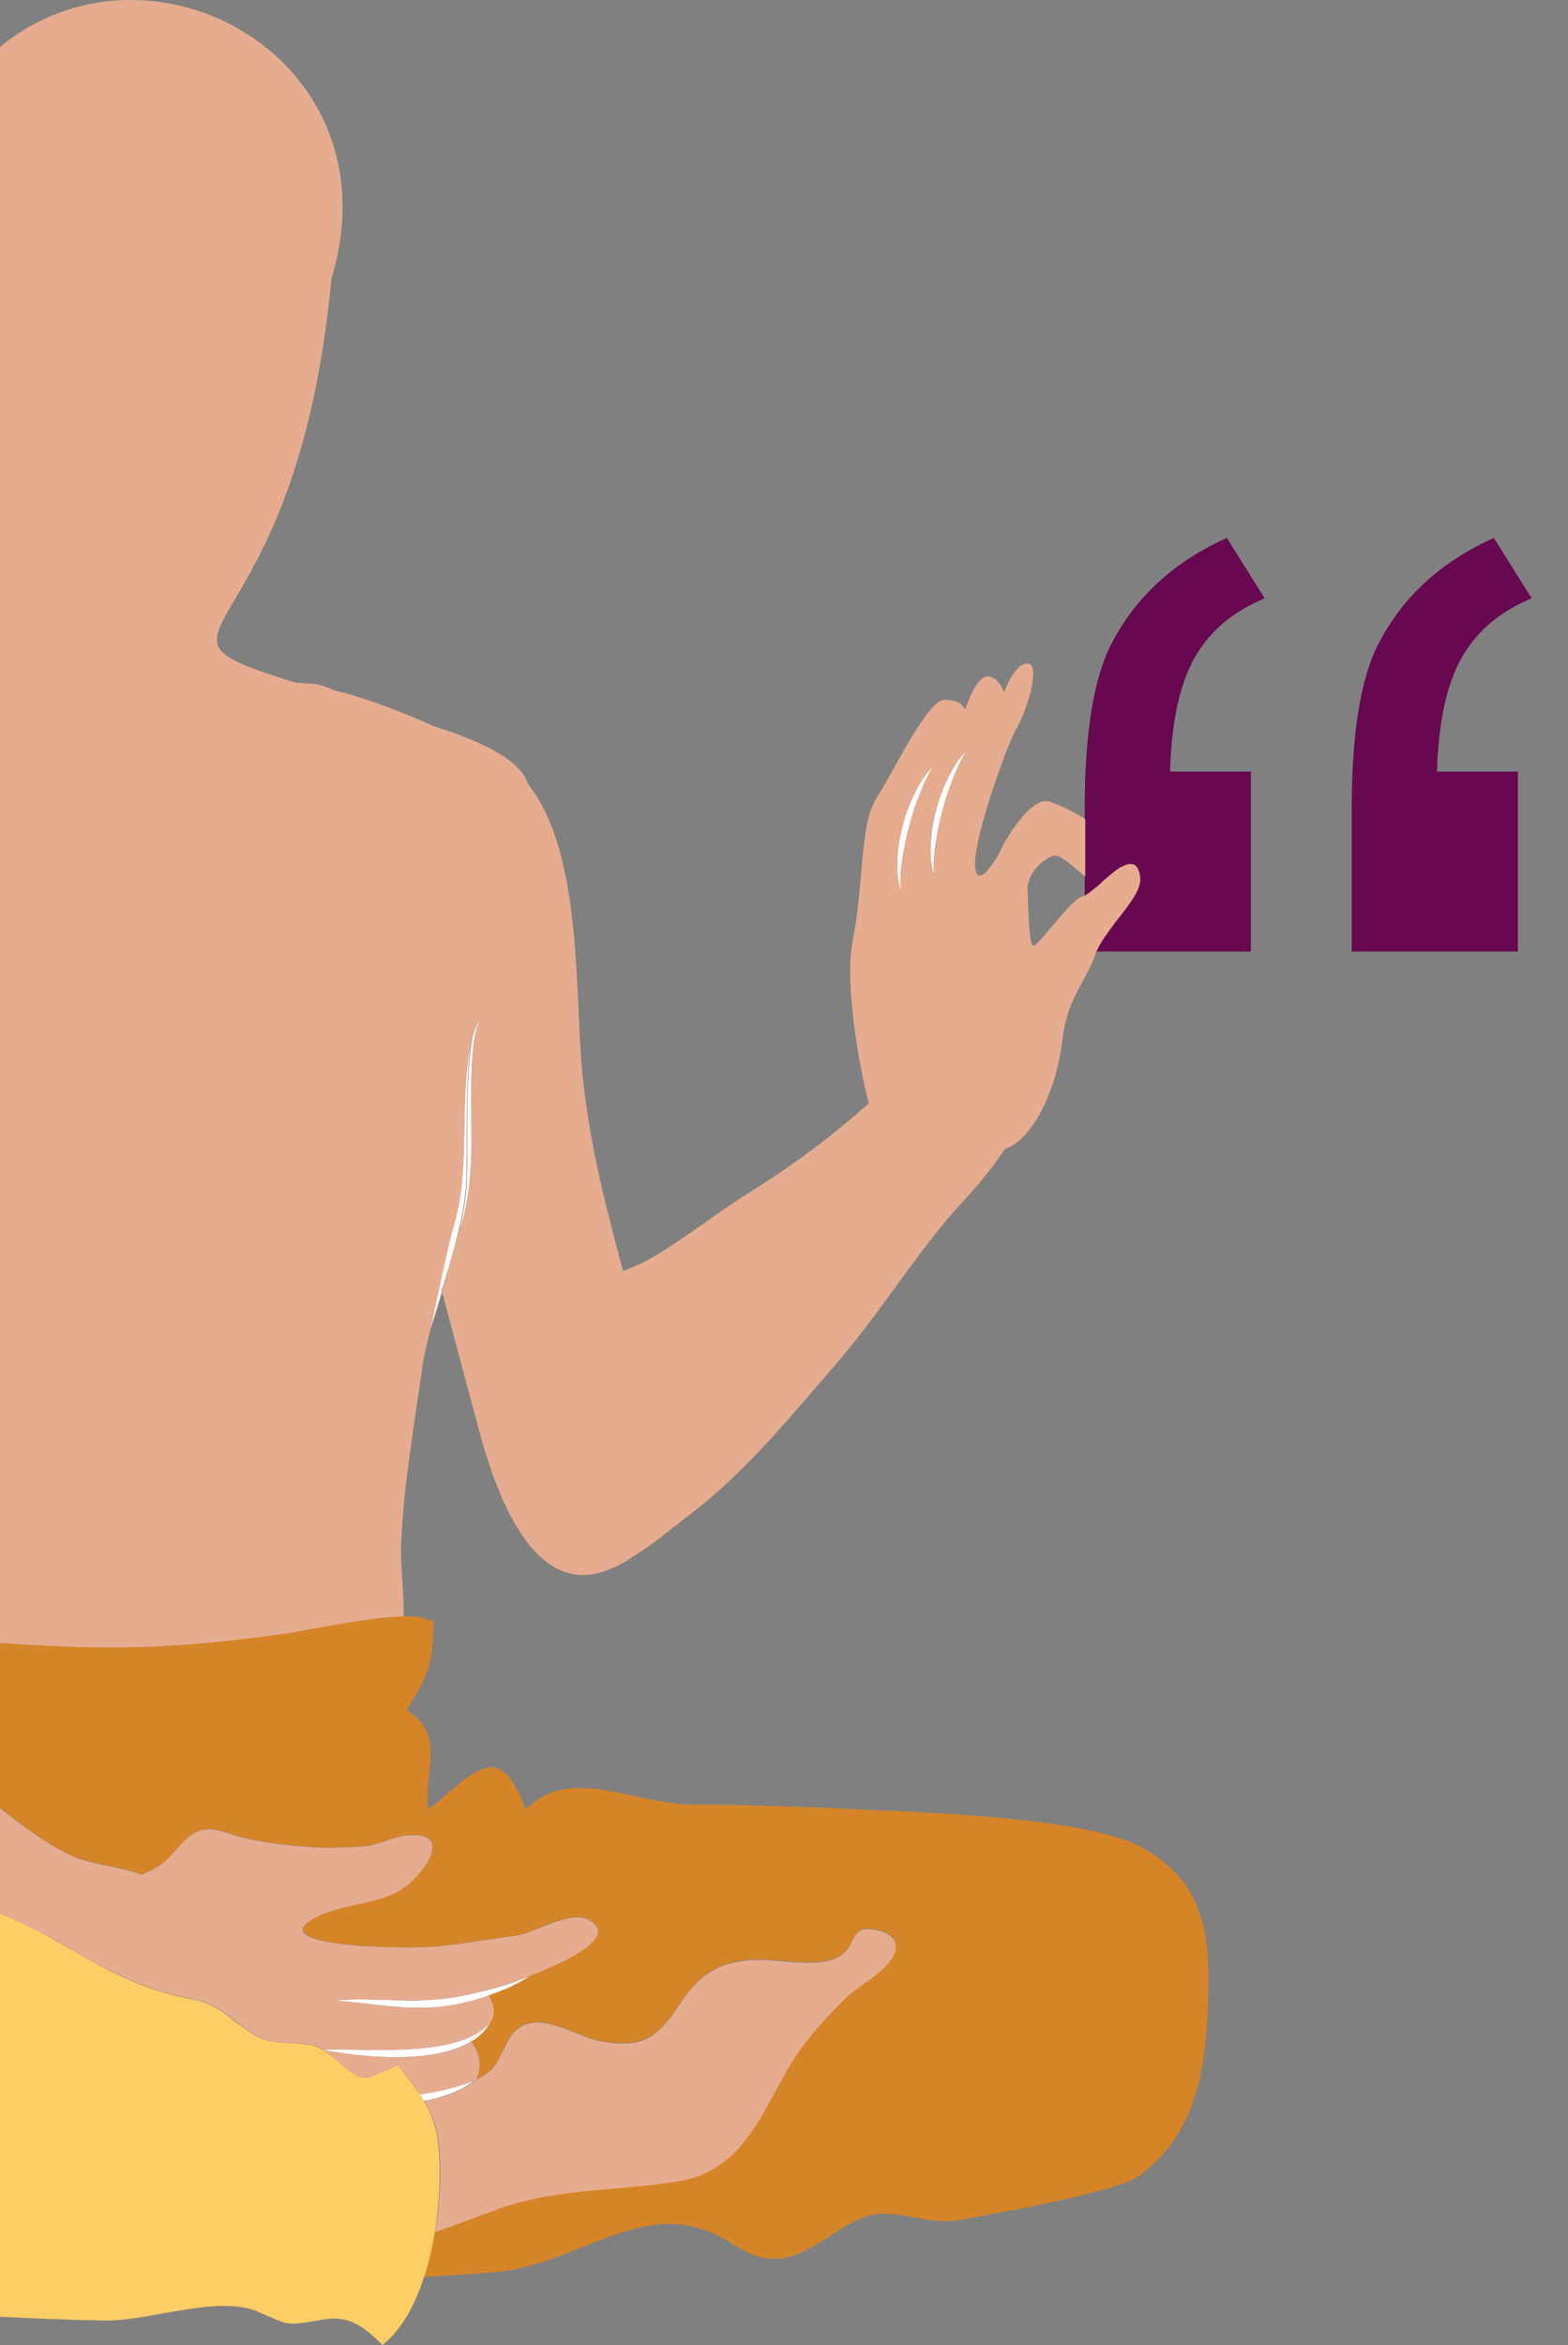 <?xml version="1.0" encoding="utf-8"?>
<!-- Generator: Adobe Illustrator 25.2.3, SVG Export Plug-In . SVG Version: 6.00 Build 0)  -->
<svg version="1.1" id="Livello_1" xmlns="http://www.w3.org/2000/svg" xmlns:xlink="http://www.w3.org/1999/xlink" x="0px" y="0px"
	 viewBox="0 0 535 800" style="enable-background:new 0 0 535 800;" xml:space="preserve">
<rect x="0" y="0" width="535" height="800" fill="#808080" stroke="none"/>
<style type="text/css">
	.st0{fill:none;}
	.st1{fill:#FFFFFF;}
	.st2{fill:#D58528;}
	.st3{fill:#FDCE66;}
	.st4{fill:#680850;}
	.st5{fill:#E6AC8F;}
</style>
<path class="st0" d="M370.1,299c-4.2-3.1-8.5-8-11.1-7c-3.9,1.5-9,6.4-8.6,12.2c0,0.2,0,0.3,0,0.5l0,0l0,0c0.2,2.9,0.3,6.8,0.5,10.3
	l0,0c0,0.4,0,0.8,0.1,1.2c0,0.1,0,0.2,0,0.2c0,0.3,0,0.7,0.1,1c0,0.1,0,0.2,0,0.3c0,0.3,0.1,0.6,0.1,0.9c0,0.1,0,0.2,0,0.3
	c0,0.3,0.1,0.5,0.1,0.7c0,0.1,0,0.2,0,0.3c0,0.2,0.1,0.4,0.1,0.6c0,0.1,0,0.2,0.1,0.3c0,0.2,0.1,0.3,0.1,0.5c0,0.1,0,0.2,0.1,0.3
	c0,0.2,0.1,0.3,0.1,0.4s0,0.1,0.1,0.2c0.1,0.2,0.1,0.3,0.2,0.4c1.2,1.5,10.9-13.3,16.4-16.5c0.2-0.1,0.4-0.3,0.7-0.3l0,0
	c0.2-0.1,0.3-0.1,0.5-0.2c0.1,0,0.2-0.1,0.3-0.1l0,0L370.1,299L370.1,299z"/>
<path class="st1" d="M146.8,453.6c1.5-4.3,2.7-8.6,4-12.9c0-0.1-0.1-0.3-0.1-0.4C149.4,444.7,148,449.1,146.8,453.6z"/>
<path class="st1" d="M156.5,420.9c0.6-2.2,1.4-4.3,1.9-6.6c1.1-4.5,1.7-9.1,2.1-13.6c0.7-9.2,0.3-18.3,0.3-27.3
	c0-4.5,0.1-9,0.5-13.5c0.2-4.5,0.9-9,2.9-13.1c-1.5,2.3-2.5,4.9-3.1,7.6c-2.6,16.7-1.1,32.9-1.9,50.6c-1.1,12-4.7,23.6-8.3,35.4
	c0,0.1,0.1,0.3,0.1,0.4c1.3-4.4,2.5-8.8,3.7-13.2L156.5,420.9z"/>
<path class="st1" d="M150.1,438.1c-1.1,5.2-2.2,10.3-3.3,15.5l0,0c1.2-4.5,2.5-8.9,3.9-13.3C150.5,439.6,150.3,438.8,150.1,438.1z"
	/>
<path class="st1" d="M158.7,373.3c-0.4,9.1-0.1,18.2-0.9,27.1c-0.3,4.5-0.9,8.9-1.9,13.3c-0.4,2.2-1.2,4.3-1.7,6.5
	c-0.6,2.2-1.1,4.4-1.6,6.6c-0.9,3.7-1.7,7.4-2.5,11.2c0.2,0.7,0.4,1.5,0.6,2.2c3.6-11.7,7.2-23.4,8.3-35.4
	c0.8-17.7-0.6-33.9,1.9-50.6c-0.4,1.8-0.8,3.6-1,5.4C159.3,364.2,159,368.8,158.7,373.3z"/>
<path class="st2" d="M388.1,629.4c-19.4-9.2-70.2-11.1-91.4-12c-20.3-0.9-39.7-1.8-60-1.8s-42.5-13.9-57.3,1.8
	c-9.2-24.9-17.5-12.9-33.3,0c-1.8-13.9,6.5-24.9-7.4-34.2c7.4-11.1,9.2-16.6,9.2-30.5c0,0-0.9,0-1.8,0c-1.5-1.1-4.5-1.4-8.4-1.4
	c-12.9,0.2-35.1,5.3-41.5,6c-19.4,2.8-38.8,4.6-59.1,4.6c-9.9,0-23-0.6-37.1-1.5v12.7v43.5c7.7,6.4,15.9,12.3,24.4,16.3
	c6.8,3,16.2,3.6,23.9,6.5c2.2-0.8,4.4-1.9,6.4-3.2c4.6-3.2,7.4-8.8,12-11.1c5.1-2.8,10.2,0,15.2,1.4c8.8,2.3,18.9,3.2,27.7,3.7
	c5.1,0,10.2,0,15.2-0.5c5.1-0.5,10.2-3.7,14.8-3.7c16.2-1.4,4.2,14.8-3.2,18.9c-9.2,5.1-21.2,4.6-29.6,9.7
	c-12,6.9,11.1,8.8,17.5,9.2c9.7,0.5,20.3,0.9,30-0.5c7.4-0.9,15.2-2.3,22.6-3.2c6-1.4,17.5-8.3,23.6-5.5c11.4,5.5-6,14-20,19.5
	c-2.3,1.5-4.8,2.8-7.3,4c-2.2,0.9-4.4,1.7-6.6,2.5c2.1,3.5,2.2,6.2,1,8.5c-1.4,3-3.9,5.4-6.8,7.1c3.4,4.4,3.5,8.9,1.7,13
	c1.3-0.6,2.4-1.2,3.4-2c5.5-3.7,5.5-10.2,9.7-14.3c7.9-7.9,19.9,1.4,29.1,3.2c13.4,2.3,18.9,0,26.8-12c6.5-10.2,13.4-15.2,25.9-15.7
	c9.2-0.5,23.1,3.7,30.5-2.3c4.6-4.2,2.3-9.7,11.1-7.9c6.5,1.4,8.3,4.6,5.1,9.7c-3.2,5.1-10.6,8.8-15.2,12.9
	c-4.6,4.6-9.7,9.7-13.9,15.2c-13.9,17.5-17.5,42.5-42.5,47.6c-21.2,3.7-42.5,2.3-62.8,9.7c-7.4,2.7-14.4,5.4-21.4,7.8
	c-0.9,5.3-2.1,10.6-3.8,15.6c13.4-0.8,28.5-1.6,31.2-2.7c21.2-3.7,41.6-20.3,62.8-13.9c11.1,2.8,16.6,12,28.6,10.2
	c11.1-1.8,19.4-12,30.5-14.8c9.2-1.8,19.4,3.7,29.6,1.8c10.2-1.8,52.6-9.2,61-14.8c19.4-13.9,23.1-35.1,24-59.1
	C413,659.8,411.2,641.4,388.1,629.4z"/>
<path class="st1" d="M166.6,680.7c2.2-0.8,4.4-1.6,6.6-2.5c2.5-1.2,5-2.4,7.3-4c-7,2.8-13.2,4.8-14.6,5.4
	C166.2,680,166.4,680.4,166.6,680.7z"/>
<path class="st1" d="M164.6,679.3c-5.5,1.3-11,2.5-16.5,2.8c-5.6,0.5-11.2,0.3-16.8,0.1l-8.5-0.2c-2.8,0.1-5.7,0.1-8.5,0.4
	c5.7,0.5,11.3,1.2,16.9,1.8c5.6,0.6,11.4,0.9,17.2,0.5c2.9-0.2,5.7-0.6,8.6-1.2c2.8-0.7,5.6-1.3,8.3-2.3c0.5-0.2,1-0.3,1.5-0.5
	c-0.2-0.3-0.4-0.7-0.7-1c1.4-0.6,7.6-2.7,14.6-5.4c0.1,0,0.1-0.1,0.2-0.1C175.5,676.3,170.1,678,164.6,679.3z"/>
<path class="st1" d="M160.4,695.9c0.1,0.2,0.3,0.3,0.4,0.5c2.9-1.8,5.4-4.1,6.8-7.1C166.4,691.7,163.6,693.8,160.4,695.9z"/>
<path class="st1" d="M155,696.8c-4.8,1.3-9.8,1.9-14.9,2.2c-10,0.6-20,0.1-30.2,0.1c0.1,0,0.1,0.1,0.2,0.1c9.9,2,20,2.9,30.1,2.4
	c5.2-0.3,10.4-1,15.3-2.8c1.8-0.6,3.5-1.4,5.2-2.4c-0.1-0.2-0.3-0.3-0.4-0.5c3.2-2.1,5.9-4.1,7.2-6.6l0,0
	C164.5,693.4,159.8,695.5,155,696.8z"/>
<path class="st1" d="M151.4,715c3.9-1.3,7.7-3,10.8-5.6c-3.7,1.6-7.5,2.7-11.4,3.6c-2.5,0.6-5,1-7.6,1.4c0.5,0.8,1,1.5,1.4,2.3
	C147,716.3,149.2,715.8,151.4,715z"/>
<path class="st3" d="M149.8,734.9c-0.2-5.1-1.1-9.1-2.4-12.5c-0.7-2-1.6-3.8-2.7-5.6c-0.5-0.8-0.9-1.5-1.4-2.3c-0.3-0.5-0.6-1-1-1.4
	c-1.9-2.7-4-5.4-6.4-8.7l-9.7,4.2c-6.1,1.1-10-5.9-16.1-9.4c-0.1,0-0.1-0.1-0.2-0.1c-1.4-0.8-2.9-1.4-4.5-1.6
	c-9-1.4-13.2,0.7-20.8-4.8c-8.3-5.5-9.7-9-20.8-11.1c-6-1.2-11.3-2.8-16.3-4.8c-3.6-1.4-7.1-3-10.6-4.8c-5.6-2.9-11.3-6.2-17.5-9.8
	C14,659,7.3,655.8,0,652.7v19v112.5v6.1c12.2,0.6,24.3,1.1,36.2,1.3c15.2,0,36.7-8.3,50.6-3.5c11.8,4.8,9.7,5.5,21.5,3.5
	c9.7-2.1,14.5,0.7,22.2,8.3c6.4-5,11-13.4,14.1-22.9c1.7-5,2.9-10.4,3.8-15.6C149.9,751.7,150.3,742.1,149.8,734.9z"/>
<path class="st1" d="M318.8,298.7c-0.4-3.8,0-7.5,0.5-11.2c0.6-3.7,1.3-7.3,2.3-10.9c0.9-3.6,2.1-7.1,3.4-10.5s2.8-6.8,4.7-9.9
	c-2.6,2.5-4.6,5.7-6.2,9.1c-1.7,3.4-3,6.9-4,10.6s-1.7,7.5-1.9,11.4C317.3,291.2,317.5,295.2,318.8,298.7z"/>
<path class="st1" d="M307.9,292.8c0.6-3.7,1.3-7.3,2.3-10.9c0.9-3.6,2.1-7.1,3.4-10.5s2.8-6.8,4.7-9.9c-2.6,2.5-4.6,5.7-6.2,9.1
	c-1.7,3.4-3,6.9-4,10.6s-1.7,7.5-1.9,11.4c-0.2,3.8,0,7.8,1.2,11.4C307,300.2,307.4,296.5,307.9,292.8z"/>
<path class="st1" d="M382.9,311.9c-0.5,0.6-0.9,1.2-1.4,1.8C382,313.1,382.4,312.5,382.9,311.9z"/>
<path class="st1" d="M389,298.8c0.7,3.6-2.5,8.2-6.1,13.1C386.5,307,389.7,302.4,389,298.8c-0.5-3-1.7-4.1-3.3-4.1
	C387.3,294.7,388.5,295.8,389,298.8z"/>
<path class="st4" d="M498.8,224.2c5.1-8.9,13-15.6,23.8-20.1l-12.9-20.6c-17.8,8-30.9,19.9-39.1,35.6c-6.3,11.8-9.4,30.8-9.4,57
	v48.5h56.7v-61.4h-27.6C490.8,246.1,493.7,233.1,498.8,224.2z"/>
<path class="st4" d="M407.7,224.2c5.1-8.9,13-15.6,23.8-20.1l-12.9-20.6c-17.8,8-30.9,19.9-39.1,35.6c-6.3,11.8-9.4,30.8-9.4,57
	v48.5h56.7v-61.4h-27.6C399.7,246.1,402.6,233.1,407.7,224.2z"/>
<path class="st5" d="M167.7,689.2L167.7,689.2C167.6,689.2,167.6,689.2,167.7,689.2C167.6,689.2,167.7,689.2,167.7,689.2z"/>
<path class="st5" d="M140.2,699c5-0.3,10.1-0.9,14.9-2.2c4.8-1.3,9.5-3.5,12.6-7.6c1.2-2.3,1.1-5-1-8.5c-0.5,0.2-1,0.3-1.5,0.5
	c-2.7,0.9-5.5,1.6-8.3,2.3c-2.8,0.6-5.7,1-8.6,1.2c-5.8,0.4-11.5,0.2-17.2-0.5c-5.7-0.6-11.3-1.3-16.9-1.8c2.8-0.3,5.7-0.3,8.5-0.4
	l8.5,0.2c5.7,0.1,11.3,0.3,16.8-0.1c5.6-0.3,11-1.6,16.5-2.8c5.5-1.3,10.8-3,16.1-5.2c-0.1,0-0.1,0.1-0.2,0.1
	c14.1-5.5,31.4-14,20-19.5c-6-2.8-17.5,4.2-23.6,5.5c-7.4,0.9-15.2,2.3-22.6,3.2c-9.7,1.4-20.3,0.9-30,0.5
	c-6.5-0.5-29.6-2.3-17.5-9.2c8.3-5.1,20.3-4.6,29.6-9.7c7.4-4.2,19.4-20.3,3.2-18.9c-4.6,0-9.7,3.2-14.8,3.7
	c-5.1,0.5-10.2,0.5-15.2,0.5c-8.8-0.5-18.9-1.4-27.7-3.7c-5.1-1.4-10.2-4.2-15.2-1.4c-4.6,2.3-7.4,7.9-12,11.1
	c-2,1.3-4.1,2.4-6.4,3.2c-7.6-2.9-17.1-3.4-23.9-6.5c-8.5-4.1-16.7-10-24.4-16.3v36c7.3,3,14,6.3,19.6,9.4c6.2,3.7,11.8,7,17.5,9.8
	c3.5,1.8,6.9,3.4,10.6,4.8c5,2,10.3,3.6,16.3,4.8c11.1,2.1,12.5,5.5,20.8,11.1c7.6,5.5,11.8,3.5,20.8,4.8c1.7,0.3,3.2,0.8,4.5,1.6
	C120.1,699.1,130.2,699.6,140.2,699z"/>
<path class="st5" d="M299,658.4c-8.8-1.8-6.5,3.7-11.1,7.9c-7.4,6-21.2,1.8-30.5,2.3c-12.5,0.5-19.4,5.5-25.9,15.7
	c-7.9,12-13.4,14.3-26.8,12c-9.2-1.9-21.2-11.1-29.1-3.2c-4.2,4.2-4.2,10.6-9.7,14.3c-1,0.7-2.2,1.4-3.4,2c1.8-4.1,1.6-8.6-1.7-13
	c-1.6,1-3.4,1.8-5.2,2.4c-5,1.8-10.2,2.5-15.3,2.8c-10.2,0.5-20.3-0.4-30.1-2.4c6,3.5,9.9,10.5,16.1,9.4l9.7-4.2
	c2.4,3.2,4.5,6,6.4,8.7c0.3,0.5,0.7,1,1,1.4c2.5-0.4,5.1-0.9,7.6-1.4c3.8-0.9,7.7-1.9,11.4-3.6c-3.2,2.5-7,4.3-10.8,5.6
	c-2.2,0.7-4.4,1.3-6.7,1.7c1,1.8,1.9,3.6,2.7,5.6c1.3,3.5,2.2,7.4,2.4,12.5c0.5,7.3,0.1,16.8-1.5,26.5c7-2.4,14-5.1,21.4-7.8
	c20.3-7.4,41.6-6,62.8-9.7c24.9-5.1,28.6-30,42.5-47.6c4.2-5.5,9.2-10.6,13.9-15.2c4.6-4.2,12-7.9,15.2-12.9
	C307.3,663.1,305.4,659.8,299,658.4z"/>
<path class="st5" d="M389,298.8c-0.5-3-1.7-4.1-3.3-4.1c-0.9,0-2,0.4-3.1,1.1l0,0c0.5-1-7.4,5.5-6.9,5.4l0,0c0,0-3.8,3.4-5.6,4.3
	l0,0c-0.1,0-0.2,0.1-0.3,0.1c-0.2,0-0.3,0.1-0.5,0.2l0,0c-0.2,0.1-0.4,0.2-0.7,0.3c-0.2,0.1-0.3,0.2-0.5,0.3
	c-0.9,0.6-1.9,1.5-2.9,2.5c-0.5,0.5-1.1,1.1-1.6,1.7c-0.4,0.5-0.9,1-1.3,1.5c-0.4,0.4-0.8,0.9-1.2,1.4c-0.2,0.2-0.4,0.5-0.6,0.7
	c-0.2,0.3-0.5,0.5-0.7,0.8c-3.7,4.3-6.8,8.3-7.5,7.6c-0.1-0.1-0.2-0.2-0.2-0.4c0,0,0-0.1-0.1-0.2c0-0.1-0.1-0.3-0.1-0.4
	s0-0.2-0.1-0.3c0-0.2-0.1-0.3-0.1-0.5c0-0.1,0-0.2-0.1-0.3c0-0.2-0.1-0.4-0.1-0.6c0-0.1,0-0.2,0-0.3c0-0.2-0.1-0.5-0.1-0.7
	c0-0.1,0-0.2,0-0.3c0-0.3-0.1-0.6-0.1-0.9c0-0.1,0-0.2,0-0.3c0-0.3-0.1-0.6-0.1-1c0-0.1,0-0.2,0-0.2c0-0.4-0.1-0.8-0.1-1.2l0,0
	c-0.2-3-0.3-6.4-0.4-9.1c0-0.4,0-0.8-0.1-1.2l0,0l0,0c0-0.2,0-0.4,0-0.5c-0.4-5.9,4.7-10.8,8.6-12.2c2.6-1,6.9,3.9,11.1,7v-19.6
	c-5.3-3.2-10.7-5.8-13.2-6.1c-5.6-0.5-13.3,11.7-15.4,16.2c-2.1,4.4-9,15.2-9,4.9c0-10.3,11.6-42.1,14.2-46s8.6-21.5,3.9-22
	s-8.2,9.8-8.2,9.8s-2.1-5.9-6-5.4s-7.3,11.3-7.3,11.3s-0.9-3.4-6.9-3.4s-17.2,24-23.2,33.3s-4.3,28.9-8.2,48.5
	c-2.5,12.4,0.6,34.3,4.2,50.9c0,0.2,0.1,0.4,0.1,0.5c0.1,0.4,0.2,0.8,0.3,1.2c0.1,0.4,0.2,0.8,0.3,1.1c0,0.2,0.1,0.4,0.1,0.5
	c0.1,0.6,0.3,1.1,0.4,1.7c-12.7,11.3-25.4,20.8-40.1,30c-12,7.4-23.1,16.6-35.6,23.6c-2,1.1-4.9,2.3-8.1,3.6
	c-5.7-21.1-11.1-42.1-13.6-64.6c-3.2-27.2,0.5-77.2-18.8-101.5c-1.9-6.5-11-12.8-29.5-18.9c-0.9-0.3-1.8-0.6-2.7-0.9
	c-9.9-4.4-20.8-8.7-31-11.5l0,0c-0.1,0-0.1,0-0.2,0c-0.8-0.2-1.5-0.4-2.3-0.6c-3.1-1-5.1-2.4-8.8-2.4c-1.6-0.1-3.2-0.2-4.8-0.3
	c-61.5-19.3,0-7,12.2-137.9C135.7,20.4,51.7-26.3,0,16v222.2v112.5v209.8c14.1,0.9,27.2,1.5,37.1,1.5c20.3,0,39.7-1.8,59.1-4.6
	c6.4-0.7,28.6-5.8,41.5-6c0.3-7.6-1.2-16.6-0.8-25.4c0.9-20.3,4.6-40.6,7.4-61c0.7-3.8,1.6-7.6,2.6-11.4l0,0
	c1.1-5.2,2.2-10.3,3.3-15.5c0.8-3.7,1.6-7.4,2.5-11.2c0.5-2.2,1-4.4,1.6-6.6s1.3-4.4,1.7-6.5c1-4.3,1.6-8.8,1.9-13.3
	c0.7-9,0.4-18,0.9-27.1c0.2-4.6,0.6-9.1,1.2-13.6c0.3-1.8,0.6-3.6,1-5.4c0.7-2.7,1.6-5.3,3.1-7.6c-2,4.1-2.6,8.6-2.9,13.1
	c-0.4,4.5-0.5,9-0.5,13.5c0,9,0.4,18.1-0.3,27.3c-0.4,4.6-1,9.1-2.1,13.6c-0.5,2.3-1.3,4.4-1.9,6.6l-1.9,6.5
	c-1.3,4.4-2.5,8.8-3.7,13.2c6.7,25.3,11.9,44.6,13.7,51.1c5.3,18.5,17.6,52.6,41.6,44.3c3.9-1.3,7.1-3,9.8-5
	c7.6-4.5,14.5-10.7,20.7-15.3c18.5-14.3,33.7-33.2,49-50.8c15.2-17.6,27.2-37.9,42.9-55c4.1-4.4,9.8-10.9,14.3-17.9l0,0
	c0.2-0.1,0.5-0.2,0.7-0.3c0.8-0.3,1.5-0.7,2.3-1.2c0.7-0.5,1.5-1,2.2-1.6c0.4-0.4,0.8-0.8,1.2-1.2c0.6-0.6,1.1-1.1,1.6-1.8
	c1.9-2.3,3.6-5,5.1-8.1c3.3-6.7,5.6-14.8,6.5-22.5c1.1-10.1,4.4-15.8,7.3-21.1c0.2-0.4,0.4-0.7,0.6-1.1c0.2-0.3,0.4-0.7,0.5-1
	c0.3-0.5,0.5-1,0.8-1.5c0.5-1,1-2,1.4-3.1c0.2-0.5,0.4-1.1,0.6-1.6s0.4-1.1,0.7-1.7c0.3-0.6,0.6-1.2,0.9-1.8
	c0.5-0.9,1.1-1.8,1.7-2.7s1.3-1.8,1.9-2.7c0.9-1.2,1.8-2.5,2.8-3.7c0.5-0.6,0.9-1.2,1.4-1.8C386.5,307,389.7,302.4,389,298.8z
	 M323.4,265.3c1.6-3.4,3.7-6.6,6.2-9.1c-1.9,3.1-3.4,6.5-4.7,9.9c-1.3,3.4-2.5,6.9-3.4,10.5c-1,3.6-1.7,7.2-2.3,10.9
	c-0.5,3.7-0.9,7.4-0.5,11.2c-1.2-3.6-1.5-7.6-1.2-11.4c0.2-3.9,1-7.7,1.9-11.4C320.5,272.3,321.8,268.7,323.4,265.3z M306.2,292.6
	c0.2-3.9,1-7.7,1.9-11.4c1-3.7,2.3-7.3,4-10.6c1.6-3.4,3.7-6.6,6.2-9.1c-1.9,3.1-3.4,6.5-4.7,9.9c-1.3,3.4-2.5,6.9-3.4,10.5
	c-1,3.6-1.7,7.2-2.3,10.9c-0.5,3.7-0.9,7.4-0.5,11.2C306.2,300.4,306,296.4,306.2,292.6z"/>
</svg>
